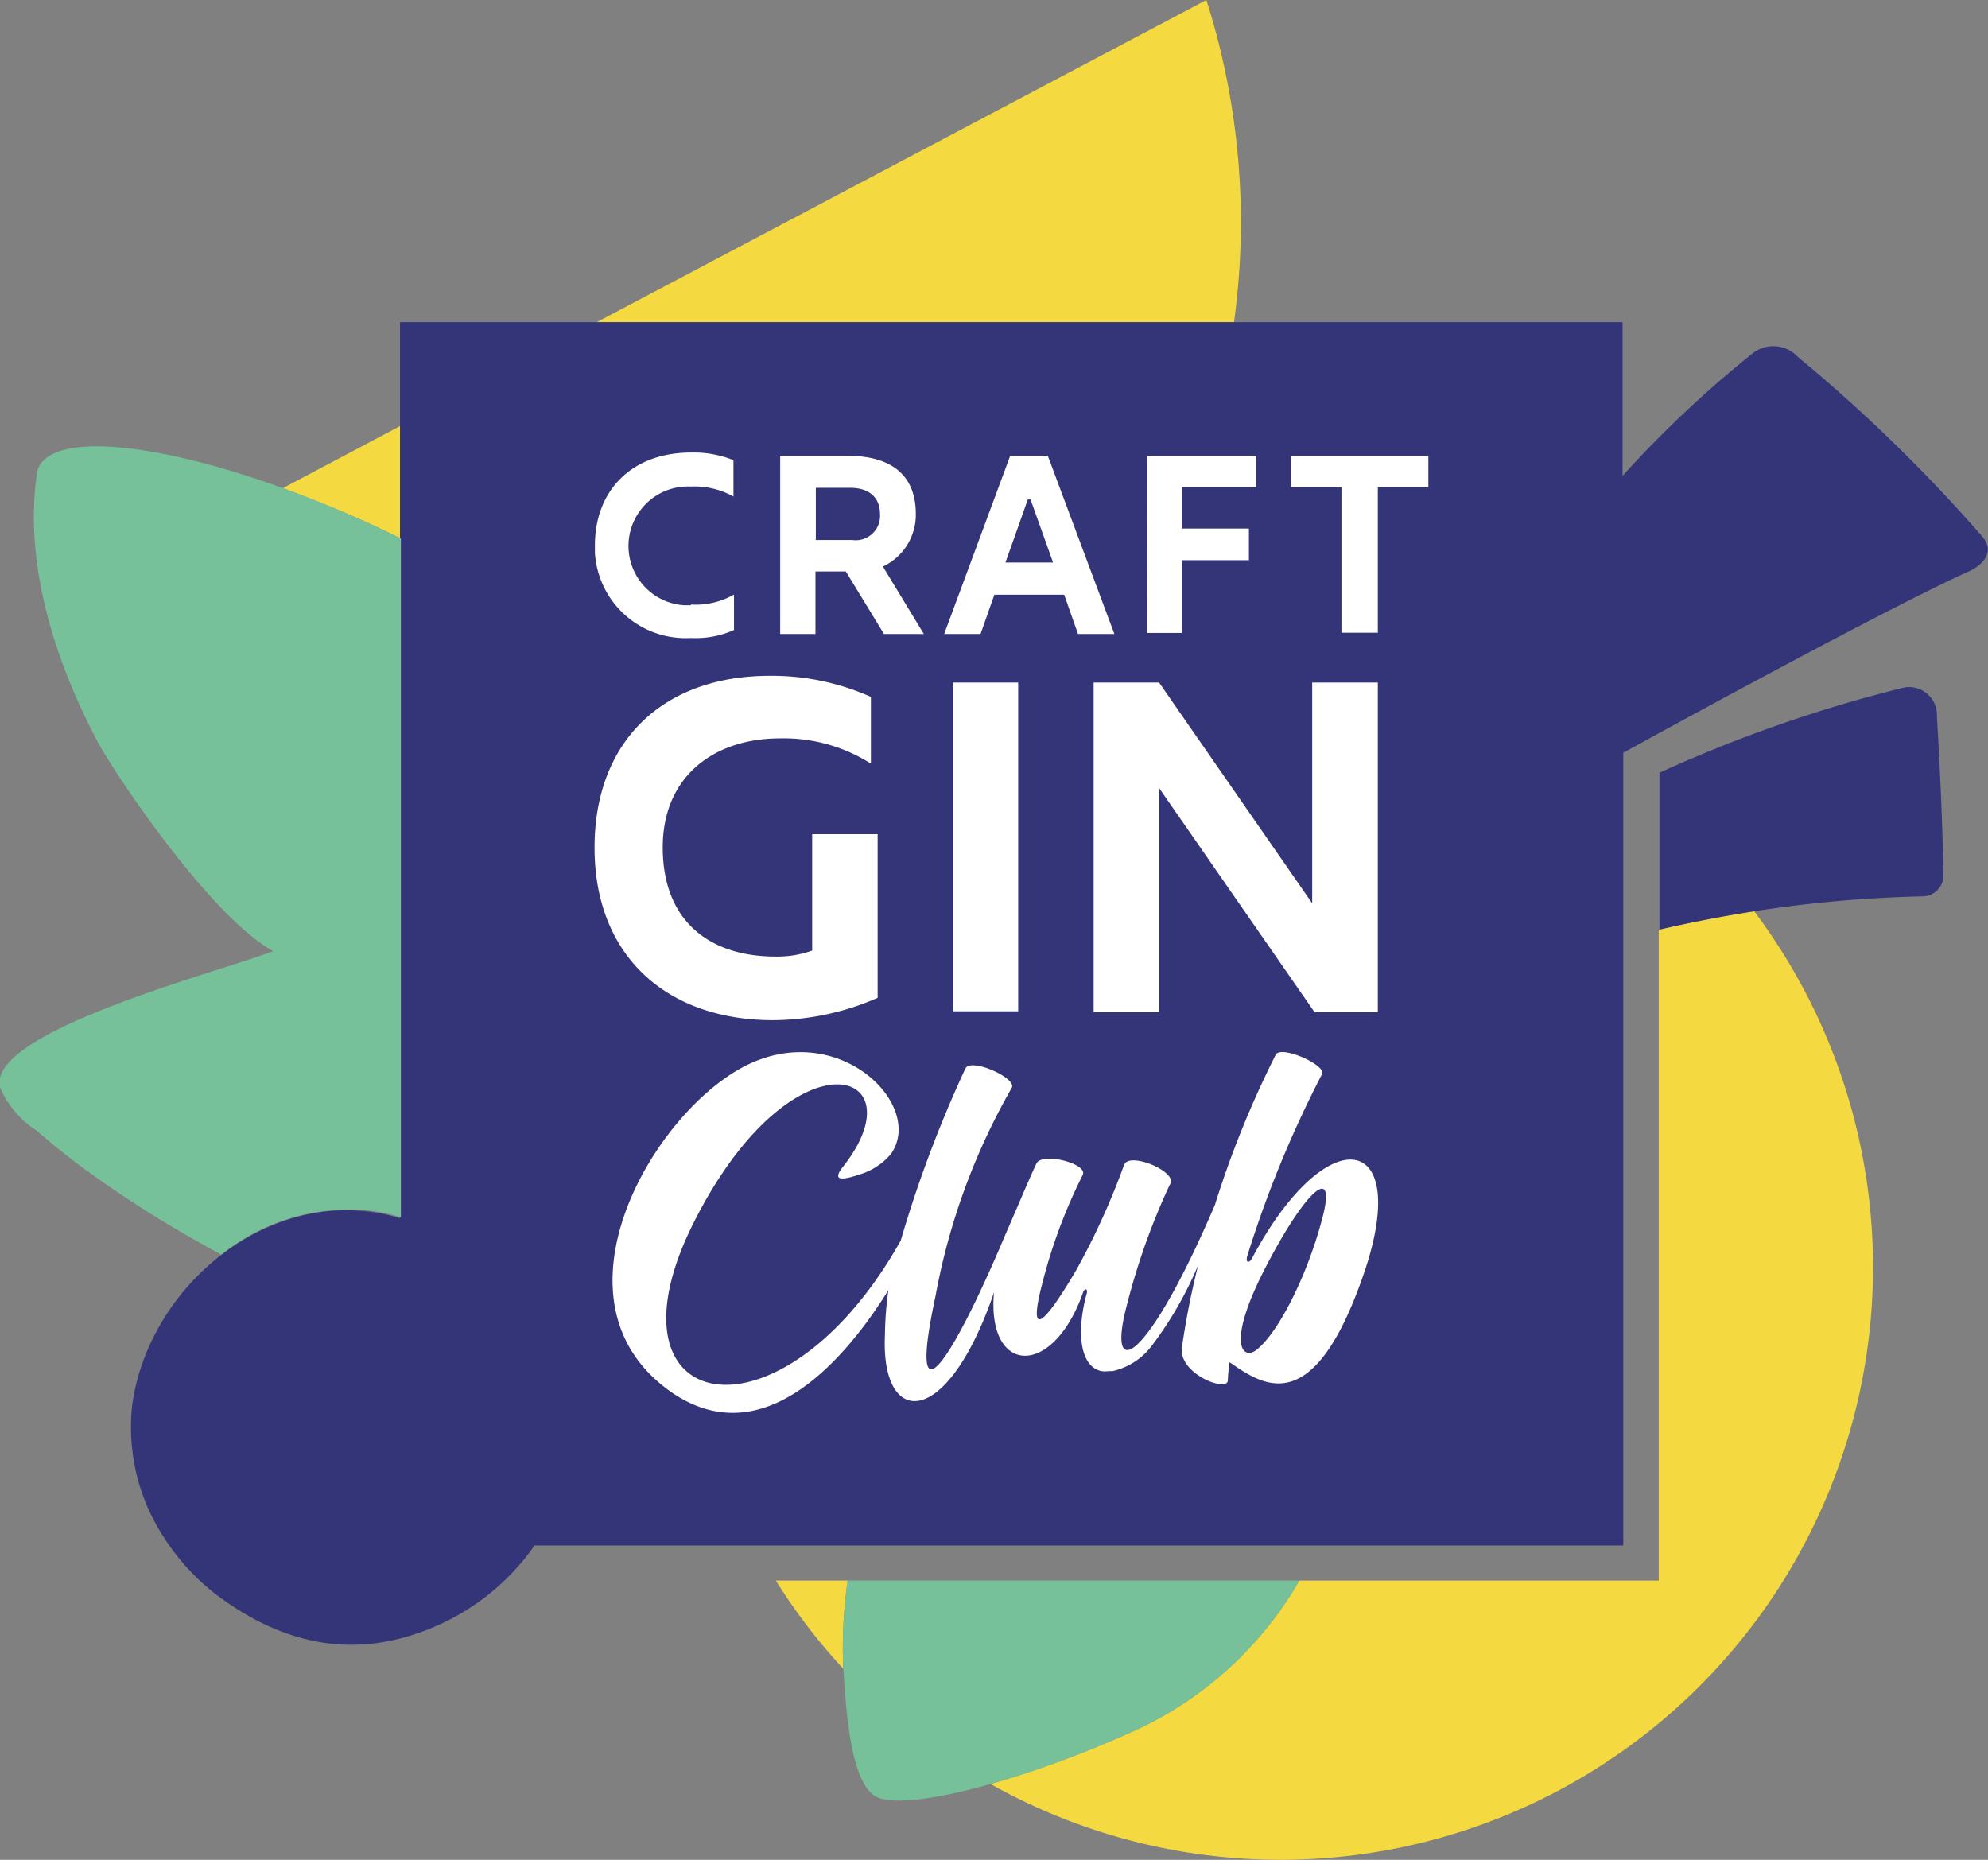 <svg xmlns="http://www.w3.org/2000/svg" viewBox="0 0 109.34 102.29"><rect x="0" y="0" width="109.34" height="102.29" fill="#808080" stroke="none"/><defs><style>.cls-1{fill:#f4da40;}.cls-2{fill:#77c19a;}.cls-3{fill:#343579;}.cls-4{fill:#fff;}</style></defs><g id="Layer_2" data-name="Layer 2"><g id="Layer_1-2" data-name="Layer 1"><path class="cls-1" d="M46.62,86.93a26.46,26.46,0,0,0-.25,4.62v.22a32.28,32.28,0,0,1-3.7-4.84Zm44.61-35.8v35.8H71.46a20.08,20.08,0,0,1-9.41,8.41,57.6,57.6,0,0,1-7.57,2.78,32.59,32.59,0,0,0,42-48c-1.77.28-3.51.61-5.21,1Z"/><path class="cls-1" d="M22.05,29.62V23.41l-6.5,3.44A63.1,63.1,0,0,1,22.05,29.62Z"/><path class="cls-1" d="M66.35,0,32.82,17.72H67.87A40.28,40.28,0,0,0,66.35,0Z"/><path class="cls-2" d="M48.11,98.77c1.42.92,7.78-.68,13.94-3.43a20.08,20.08,0,0,0,9.41-8.41H46.62a26.46,26.46,0,0,0-.25,4.62C46.5,93.51,46.69,97.86,48.11,98.77Z"/><path class="cls-3" d="M108.34,31.4c-3.89,1.75-13.73,7.07-19.06,10V85H29.4a12.88,12.88,0,0,1-6,4.67c-4.06,1.56-7.8.74-11.31-1.82a12.27,12.27,0,0,1-3-3.18,11.05,11.05,0,0,1-1.82-7.39c.83-6,6.41-11.07,12.4-10.7A9.28,9.28,0,0,1,22,67V17.72H89.24v8.45a61.5,61.5,0,0,1,7.1-6.69,1.84,1.84,0,0,1,2.54.15A86.48,86.48,0,0,1,109,29.48C109.9,30.5,108.72,31.23,108.34,31.4Zm-3.6,6.41A76.76,76.76,0,0,0,91.27,42.5v8.63a70.5,70.5,0,0,1,14.46-1.83,1.16,1.16,0,0,0,1.16-1.14c-.06-3.09-.18-5.65-.36-8.75a1.54,1.54,0,0,0-1.45-1.62A1.88,1.88,0,0,0,104.74,37.81Z"/><path class="cls-2" d="M12.17,69a11.26,11.26,0,0,1,7.54-2.47,9.28,9.28,0,0,1,2.34.42V29.62c-9.8-4.81-19.21-6.53-20-3.71-.78,5.1,1,10.49,3.31,14.87.85,1.62,6.2,9.65,9.67,11.53C12.09,53.45-.73,56.74,0,59.8a5.25,5.25,0,0,0,2,2.37c.85.74,1.73,1.45,2.64,2.12a60.82,60.82,0,0,0,5.63,3.65C10.89,68.3,11.53,68.66,12.17,69Z"/><path class="cls-4" d="M50.37,28.27c0-2.2-1.42-3.2-3.75-3.2H42.91v9.8h1.94V31.43h1.67l2.1,3.44h2.19l-2.25-3.71A3.15,3.15,0,0,0,50.37,28.27Zm-3.5,1.43h-2V26.83h1.89c1,0,1.64.49,1.64,1.44a1.34,1.34,0,0,1-1.23,1.44A1.51,1.51,0,0,1,46.87,29.7ZM38,33.25a4.26,4.26,0,0,0,2.37-.55v1.95a5.19,5.19,0,0,1-2.37.44,5,5,0,0,1-5.28-4.7c0-.13,0-.26,0-.39,0-3,2-5.11,5.29-5.11a5.8,5.8,0,0,1,2.33.42v2A4.35,4.35,0,0,0,38,26.76a3.27,3.27,0,0,0-.36,6.53H38Zm25.09-8.18h6V26.8H65v2.27h3.69v1.74H65v4H63.08Zm15.47,0V26.8H75.78v8h-2v-8H71V25.07Zm-23,0-3.63,9.8h2l.76-2.16h3.84l.76,2.16h2l-3.66-9.8Zm-.26,5.87,1.23-3.47h.15l1.24,3.47ZM32.7,46.62c0-5.87,3.78-9.45,9.63-9.45a13.35,13.35,0,0,1,5.57,1.16V42a8.92,8.92,0,0,0-5-1.39c-3.61,0-6.45,2.07-6.45,6s2.44,6,6.22,6a5.67,5.67,0,0,0,2-.33v-6.4h3.6v9a14.5,14.5,0,0,1-5.84,1.23C36.62,56.07,32.7,52.54,32.7,46.62Zm19.7,9H56V37.54H52.4ZM72.17,37.54V49.68L63.75,37.54h-3.6V55.67h3.6V43.34L72.3,55.67h3.48V37.54ZM68.88,69.17h0c-.17.34-.39.29-.28-.09a60.93,60.93,0,0,1,4.11-10c.26-.5-2.29-1.63-2.55-1.06a54.16,54.16,0,0,0-3.34,8.25c-3.74,8.73-6,9.87-4.84,5.5a37.32,37.32,0,0,1,2.31-6.51l.09-.18c.3-.68-2.3-1.76-2.56-1a39.58,39.58,0,0,1-2.63,5.78c-1.47,2.5-2.8,4.27-1.84.63a29.23,29.23,0,0,1,2.2-5.87C59.86,64,57.29,63.34,57,64c-.47,1-1,2.3-1.72,3.94-2.9,6.89-5.42,10.77-3.83,3.36a36.07,36.07,0,0,1,4.19-11.46c.35-.52-2.27-1.71-2.55-1.06a67.59,67.59,0,0,0-3.55,9.45h0c-6.56,11.69-16.77,9.7-11.38-1s12.48-8.5,8.22-3.08c-.58.72-.25.83.88.45A3.62,3.62,0,0,0,49,63.47c1.89-2.68-2.86-7.45-8-4.85s-11.21,13.07-4,18c5.12,3.44,9.64-2.09,11.86-5.66a19.3,19.3,0,0,0-.19,2.52c-.22,5,3.38,5.25,6-2.4h0c-.41,4.51,3.21,4.78,4.9,0,.09-.25.27-.22.2.07h0a2.5,2.5,0,0,0-.07.26c-.49,2-.26,3.75.87,4a1.55,1.55,0,0,0,.43,0h.19A3.73,3.73,0,0,0,63.36,74a20.44,20.44,0,0,0,2.54-4.42A44.41,44.41,0,0,0,65,74.15c-.14,1.44,2.53,2.44,2.53,1.77a8.26,8.26,0,0,1,.1-1c1.88,1.32,4.6,3.13,7.35-4.78S73,61.45,68.88,69.17Zm3.83-2.1c-.83,3.13-2.4,6.22-3.6,7.17-.77.6-1.71-.31.55-4.64S73.54,64,72.71,67.07Z"/></g></g></svg>
